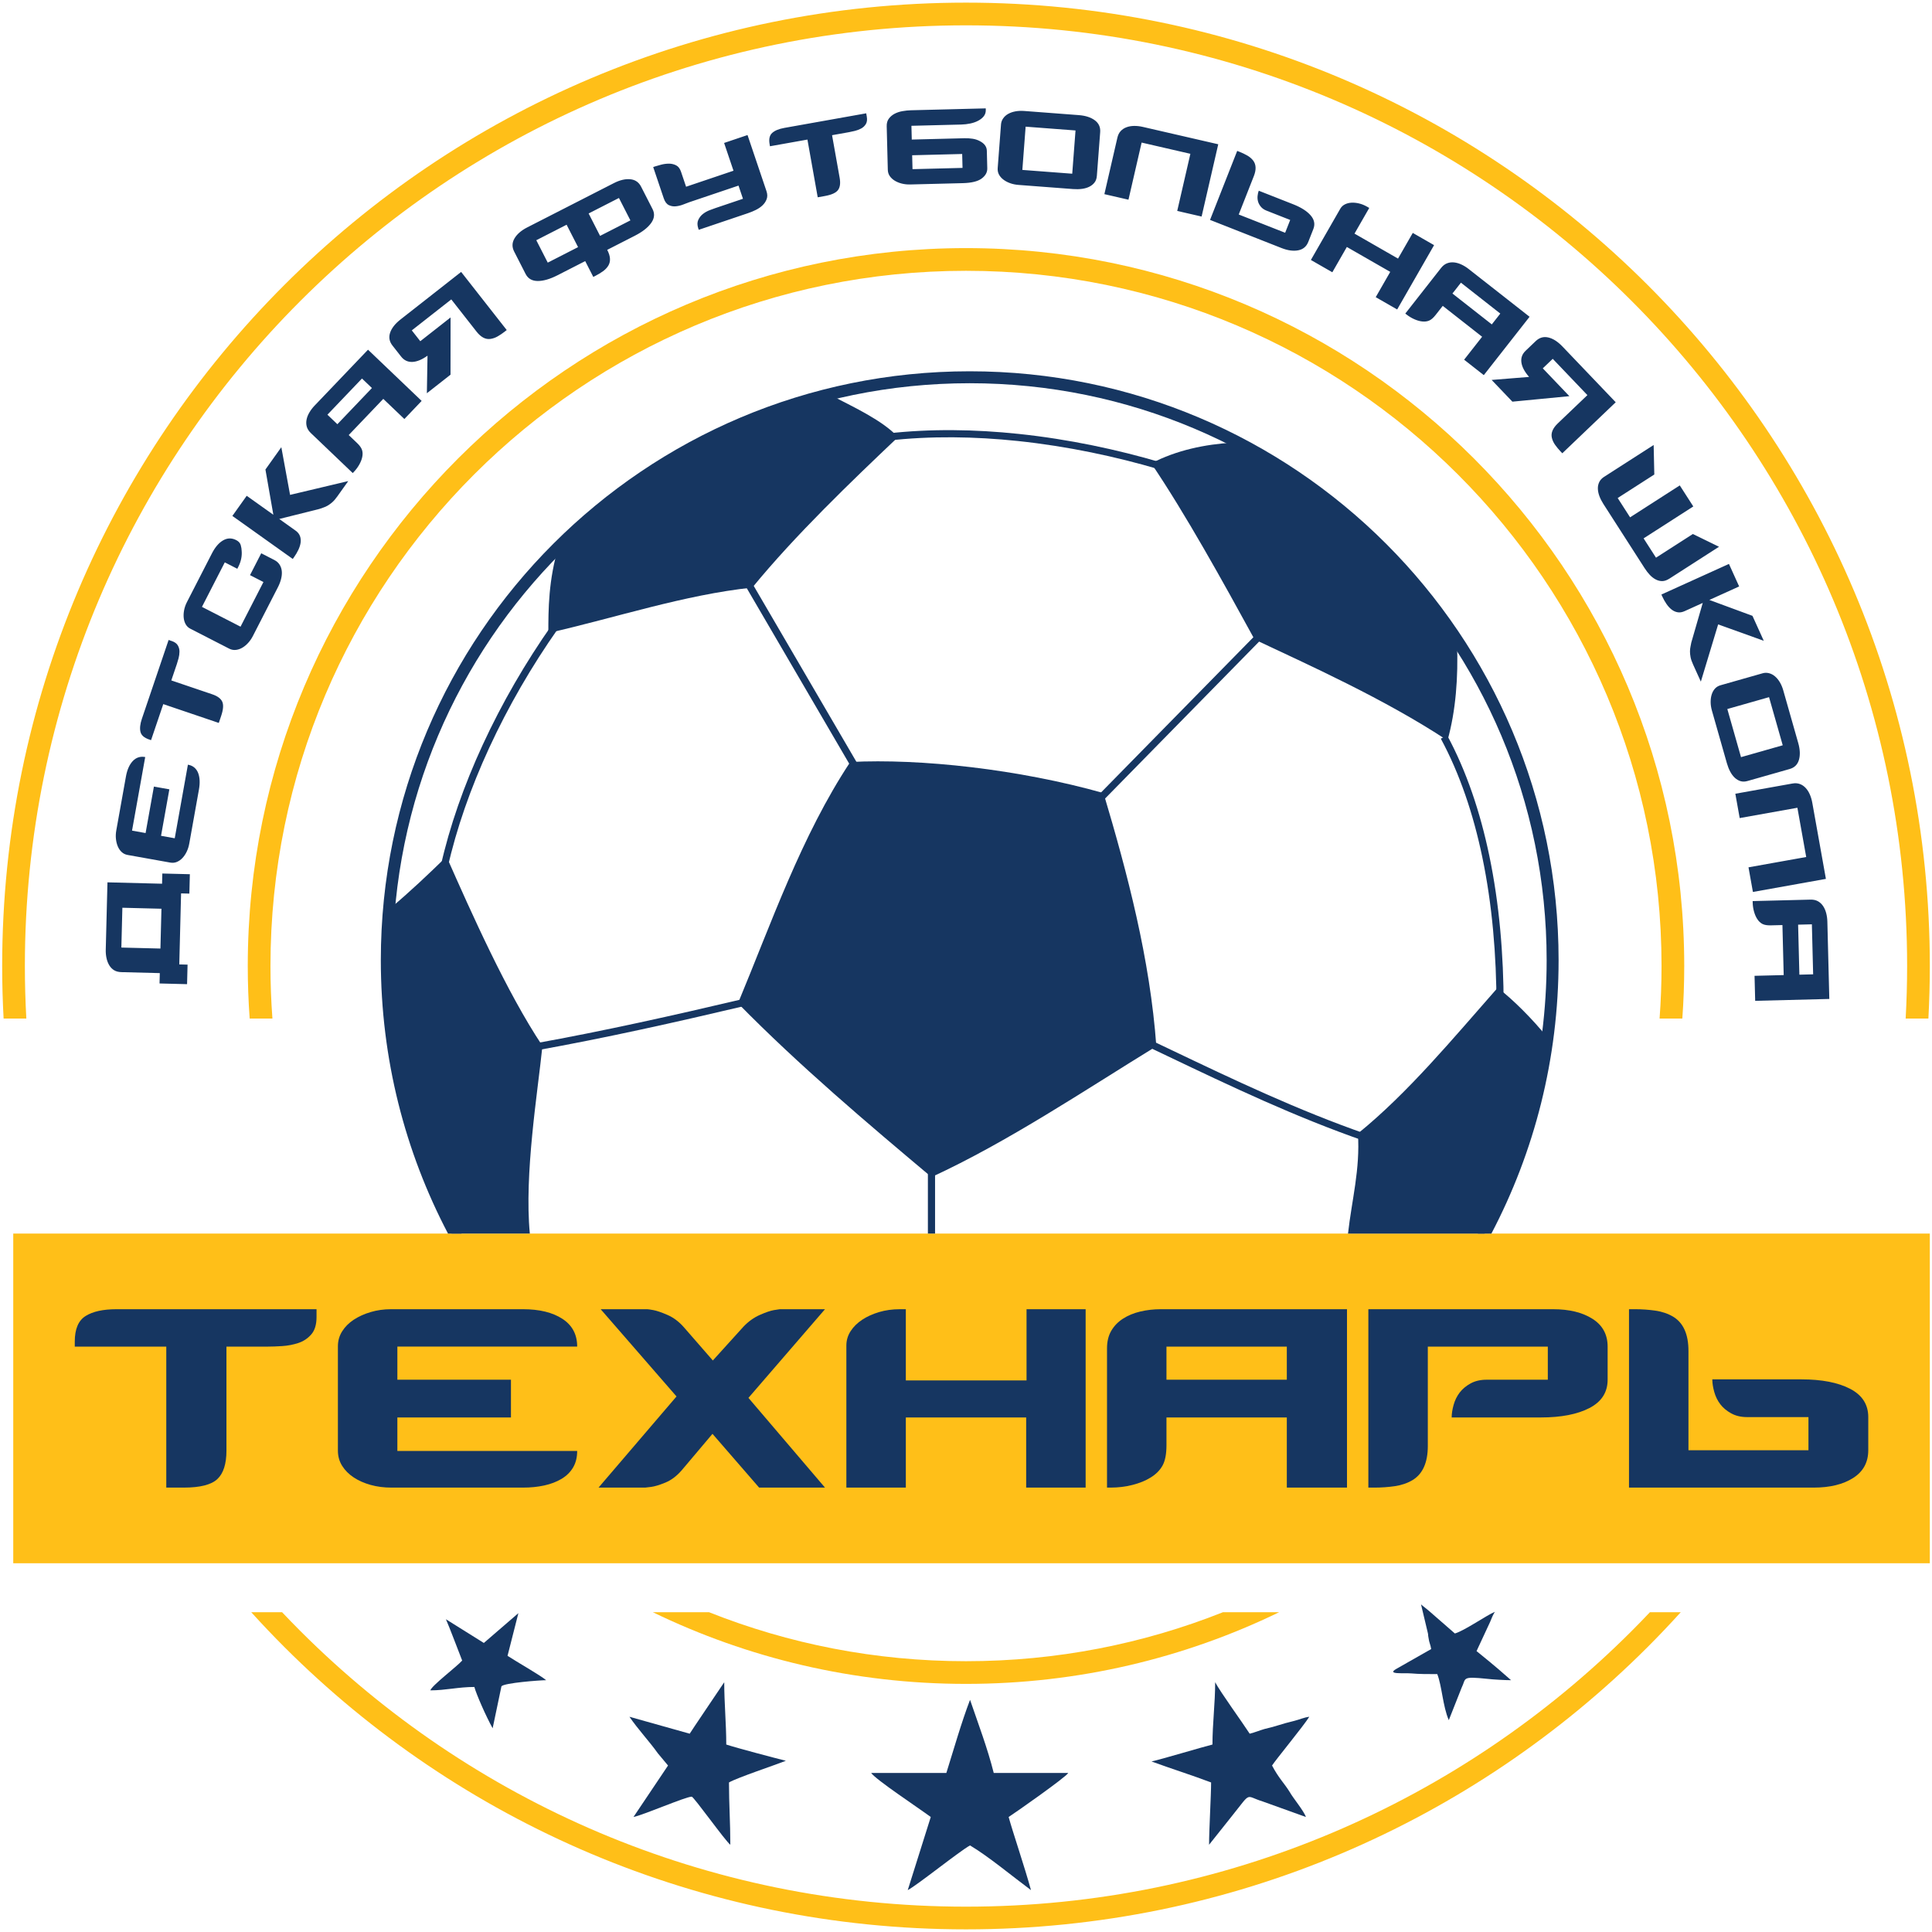 <?xml version="1.0" encoding="UTF-8"?>
<!DOCTYPE svg PUBLIC "-//W3C//DTD SVG 1.1//EN" "http://www.w3.org/Graphics/SVG/1.1/DTD/svg11.dtd">
<!-- Creator: CorelDRAW 2019 (64-Bit) -->
<svg xmlns="http://www.w3.org/2000/svg" xml:space="preserve" width="37.592mm" height="37.592mm" version="1.1" style="shape-rendering:geometricPrecision; text-rendering:geometricPrecision; image-rendering:optimizeQuality; fill-rule:evenodd; clip-rule:evenodd"
viewBox="0 0 3759.18 3759.18"
 xmlns:xlink="http://www.w3.org/1999/xlink"
 xmlns:xodm="http://www.corel.com/coreldraw/odm/2003">
 <defs>
  <style type="text/css">
   <![CDATA[
    .fil3 {fill:#163661}
    .fil1 {fill:#FFBF18}
    .fil2 {fill:#163661;fill-rule:nonzero}
    .fil4 {fill:#163661;fill-rule:nonzero}
    .fil0 {fill:#FFBF18;fill-rule:nonzero}
   ]]>
  </style>
 </defs>
 <g id="Слой_x0020_1">
  <g id="_2674113311808">
   <path class="fil0" d="M1879.59 5.13c517.79,0 986.61,209.82 1325.98,549.02 339.42,339.26 549.37,807.88 549.37,1325.44 0,34.32 -0.95,68.4 -2.77,102.27l-44.24 0c1.87,-33.86 2.85,-67.95 2.85,-102.27 0,-505.47 -204.94,-963.05 -536.26,-1294.21 -331.38,-331.22 -789.2,-536.08 -1294.93,-536.08 -505.73,0 -963.55,204.86 -1294.93,536.08 -331.32,331.16 -536.26,788.74 -536.26,1294.21 0,34.32 0.98,68.41 2.84,102.27l-44.23 0c-1.82,-33.87 -2.77,-67.95 -2.77,-102.27 0,-517.56 209.95,-986.18 549.37,-1325.44 339.37,-339.2 808.19,-549.02 1325.98,-549.02zm1390.73 3131.84c-21.02,23.22 -42.6,45.92 -64.75,68.06 -339.37,339.21 -808.19,549.02 -1325.98,549.02 -517.79,0 -986.61,-209.81 -1325.98,-549.02 -22.15,-22.14 -43.73,-44.84 -64.76,-68.06l60.02 0c11.76,12.44 23.68,24.73 35.79,36.83 331.38,331.22 789.2,536.08 1294.93,536.08 505.73,0 963.55,-204.86 1294.93,-536.08 12.11,-12.1 24.03,-24.39 35.79,-36.83l60.01 0z"/>
   <path class="fil0" d="M1879.59 482.75c385.84,0 735.19,156.35 988.09,409.13 252.95,252.83 409.41,602.04 409.41,987.71 0,34.39 -1.27,68.49 -3.72,102.27l-44.26 0c2.52,-33.76 3.82,-67.87 3.82,-102.27 0,-373.59 -151.45,-711.76 -396.3,-956.49 -244.9,-244.78 -583.27,-396.18 -957.04,-396.18 -373.77,0 -712.14,151.4 -957.04,396.18 -244.85,244.73 -396.3,582.9 -396.3,956.49 0,34.4 1.3,68.51 3.82,102.27l-44.27 0c-2.44,-33.78 -3.71,-67.88 -3.71,-102.27 0,-385.67 156.46,-734.88 409.41,-987.71 252.89,-252.78 602.25,-409.13 988.09,-409.13zm609.29 2654.22c-184.15,89.34 -390.87,139.46 -609.29,139.46 -218.42,0 -425.14,-50.12 -609.29,-139.46l109.34 0c154.66,61.48 323.35,95.3 499.95,95.3 176.6,0 345.29,-33.82 499.95,-95.3l109.34 0z"/>
   <rect class="fil1" x="25.78" y="2400.21" width="3729.15" height="641.47"/>
   <path class="fil2" d="M615.9 2562.64c0,14.78 -3.46,26.1 -10.39,33.95 -6.93,7.85 -15.36,13.4 -25.29,16.63 -9.93,3.23 -20.2,5.2 -30.83,5.89 -10.62,0.69 -19.86,1.04 -27.71,1.04l-81.06 0 0 202.3c0,25.86 -5.89,44.34 -17.67,55.42 -11.77,11.09 -33.6,16.63 -65.47,16.63l-33.94 0 0 -274.35 -178.06 0 0 -9.7c0,-24.48 7.05,-41.11 21.14,-49.88 14.08,-8.78 34.06,-13.17 59.92,-13.17l389.36 0 0 15.24z"/>
   <path id="1" class="fil2" d="M994.18 2758.02l-221.01 0 0 65.12 349.87 0c0,12.47 -2.65,23.21 -7.96,32.22 -5.32,9 -12.82,16.39 -22.52,22.17 -9.7,5.77 -20.9,10.04 -33.6,12.81 -12.7,2.77 -26.44,4.16 -41.22,4.16l-256.34 0c-14.32,0 -27.72,-1.73 -40.19,-5.2 -12.47,-3.46 -23.44,-8.31 -32.91,-14.55 -9.46,-6.23 -16.97,-13.74 -22.51,-22.51 -5.54,-8.78 -8.32,-18.71 -8.32,-29.79l0 -203c0,-10.62 2.78,-20.32 8.32,-29.09 5.54,-8.78 13.05,-16.28 22.51,-22.52 9.47,-6.24 20.44,-11.2 32.91,-14.9 12.47,-3.69 25.64,-5.54 39.49,-5.54l257.04 0c31.86,0 57.38,6.24 76.55,18.71 19.17,12.47 28.75,30.48 28.75,54.04l-349.87 0 0 64.43 221.01 0 0 73.44z"/>
   <path id="2" class="fil2" d="M1477.07 2894.5l-90.76 -104.61 -60.27 71.36c-9.7,11.08 -20.21,18.93 -31.52,23.55 -11.32,4.62 -20.44,7.39 -27.37,8.31 -6.93,0.93 -10.85,1.39 -11.78,1.39l-90.76 0 151.73 -177.36 -147.57 -169.74 90.76 0c1.38,0 5.31,0.58 11.78,1.73 6.46,1.16 15.59,4.28 27.36,9.36 11.78,5.08 22.52,13.16 32.22,24.25l56.12 64.43 59.58 -65.82c9.7,-10.16 20.32,-17.78 31.87,-22.86 11.54,-5.08 20.67,-8.2 27.36,-9.36 6.7,-1.15 10.51,-1.73 11.43,-1.73l87.99 0 -148.95 172.51 148.95 174.59 -128.17 0z"/>
   <path id="3" class="fil2" d="M1996.68 2894.5l0 -136.48 -234.17 0 0 136.48 -115.7 0 0 -276.43c0,-10.16 2.78,-19.52 8.32,-28.06 5.54,-8.54 13.05,-15.93 22.51,-22.17 9.47,-6.24 20.44,-11.2 32.91,-14.9 12.47,-3.69 25.87,-5.54 40.19,-5.54l11.77 0 0 138.56 234.87 0 0 -138.56 115 0 0 347.1 -115.7 0z"/>
   <path id="4" class="fil2" d="M2503.82 2894.5l0 -136.48 -234.17 0 0 54.04c0,17.08 -2.54,30.25 -7.62,39.49 -5.08,9.23 -12.93,17.09 -23.55,23.55 -9.7,6.01 -21.36,10.74 -34.99,14.2 -13.63,3.47 -27.83,5.2 -42.61,5.2l-6.93 0 0 -270.89c0,-13.39 2.78,-24.82 8.32,-34.29 5.54,-9.47 13.16,-17.32 22.86,-23.56 9.7,-6.23 20.9,-10.85 33.6,-13.85 12.7,-3.01 25.98,-4.51 39.84,-4.51l362.34 0 0 347.1 -117.09 0zm0 -274.35l-234.17 0 0 64.43 234.17 0 0 -64.43z"/>
   <path id="5" class="fil2" d="M3128.04 2684.58c0,24.48 -11.78,42.84 -35.33,55.08 -23.56,12.24 -55.19,18.36 -94.92,18.36l-173.2 0c0,-7.39 1.27,-15.59 3.81,-24.6 2.54,-9 6.47,-16.97 11.78,-23.9 5.31,-6.93 12.36,-12.82 21.13,-17.67 8.78,-4.85 19.17,-7.27 31.18,-7.27l119.16 0 0 -64.43 -233.48 0 0 193.29c0,32.33 -9.93,54.5 -29.79,66.51 -10.16,6.01 -21.71,9.93 -34.64,11.78 -12.93,1.85 -26.09,2.77 -39.49,2.77l-11.78 0 0 -347.1 359.57 0c31.41,0 56.93,6.24 76.56,18.71 19.63,12.47 29.44,30.48 29.44,54.04l0 64.43z"/>
   <path id="6" class="fil2" d="M3635.18 2757.32l0 64.43c0,23.56 -9.81,41.57 -29.44,54.04 -19.63,12.47 -45.15,18.71 -76.56,18.71l-359.57 0 0 -347.1 11.78 0c13.4,0 26.56,0.93 39.49,2.77 12.93,1.85 24.48,5.78 34.64,11.78 19.86,12.01 29.79,34.18 29.79,66.51l0 193.29 233.48 0 0 -64.43 -119.16 0c-12.01,0 -22.4,-2.42 -31.18,-7.27 -8.77,-4.85 -15.82,-10.74 -21.13,-17.67 -5.31,-6.93 -9.24,-14.89 -11.78,-23.9 -2.54,-9.01 -3.81,-17.2 -3.81,-24.59l173.2 0c39.73,0 71.36,6.12 94.92,18.36 23.55,12.23 35.33,30.59 35.33,55.07z"/>
   <path class="fil3" d="M1841.34 3449.75l-146.25 0c9.22,13.18 90.91,67.2 115.94,85.64l-44.8 142.3c19.77,-10.54 101.46,-76.42 121.22,-86.96 35.57,21.08 83.01,60.61 118.58,86.96 -11.86,-43.48 -35.57,-113.31 -43.48,-142.3 10.54,-6.59 111.99,-77.74 115.95,-85.64l-144.93 0c-11.86,-47.43 -30.31,-96.18 -46.12,-142.3 -17.13,44.8 -31.62,96.18 -46.11,142.3z"/>
   <path class="fil3" d="M2359.14 3394.41c-21.08,5.27 -100.14,28.99 -118.58,32.94 39.52,14.49 77.73,26.35 115.94,40.85 0,25.03 -3.95,90.91 -3.95,121.21l46.12 -57.97c36.89,-46.12 23.71,-36.89 57.97,-26.35l84.32 30.3c-3.95,-11.86 -25.03,-36.89 -31.62,-48.75 -10.54,-17.13 -21.08,-26.35 -34.26,-51.38 6.59,-10.54 61.93,-77.74 72.47,-94.87 -10.54,1.32 -18.45,5.27 -28.99,7.91 -27.67,6.58 -34.25,10.54 -57.97,15.81 -9.22,2.63 -18.45,6.59 -28.99,9.22 -14.49,-22.4 -56.65,-80.37 -67.19,-100.13 0,40.84 -5.27,80.37 -5.27,121.21z"/>
   <path class="fil3" d="M1341.98 3373.33l-117.26 -32.94c17.12,25.04 39.52,48.75 55.33,71.15l19.77 23.72 -67.2 100.13c19.76,-3.95 101.45,-39.53 113.31,-39.53 3.95,0 65.88,86.96 75.1,93.55 0,-43.48 -2.63,-79.05 -2.63,-121.21 15.81,-9.23 90.91,-34.26 110.67,-42.17 -21.08,-5.27 -96.18,-25.03 -115.94,-31.62 0,-40.84 -3.96,-80.37 -3.96,-121.21 -7.9,11.85 -65.87,97.5 -67.19,100.13z"/>
   <path class="fil3" d="M2784.71 3208.64l-67.19 38.2c-21.09,11.86 13.17,7.91 28.98,9.23 14.5,1.32 31.62,1.32 50.07,1.32 9.22,23.71 10.54,61.92 22.4,89.59l25.03 -63.24c9.22,-18.45 -1.32,-22.4 50.07,-17.13 10.54,1.32 35.57,2.63 46.11,2.63 -35.57,-31.62 -51.38,-43.48 -67.19,-56.65l26.35 -56.66c3.95,-9.22 3.95,-10.54 9.22,-19.76 -15.81,6.59 -59.29,36.89 -77.73,42.16l-51.39 -44.8c-1.32,-1.31 -11.86,-9.22 -14.49,-11.85 3.95,17.12 9.22,38.21 13.17,55.33 1.32,5.27 0,2.64 1.32,9.23 1.32,10.54 3.95,13.17 5.27,22.4z"/>
   <path class="fil3" d="M941.44 3196.78l-73.78 -46.12c6.58,14.5 26.35,67.2 31.62,80.37 -10.54,11.86 -59.29,48.75 -61.93,57.98 30.31,0 54.02,-6.59 85.64,-6.59 3.96,14.49 22.4,56.65 35.58,80.37l17.13 -81.69c5.27,-6.59 75.1,-11.86 86.96,-11.86 -10.55,-9.22 -59.29,-36.89 -75.11,-47.43l21.09 -83.01 -67.2 57.98z"/>
   <g>
    <path class="fil3" d="M2147.1 1543.08c-165.02,-46.48 -355.6,-67.4 -492.73,-60.43 -95.29,144.1 -154.21,315.14 -218.47,469.48 118.53,120.86 253.34,234.75 376.52,338.17 148.75,-68.56 297.49,-168.5 437.52,-254.5 -12.2,-169.66 -56.36,-337 -102.84,-492.72z"/>
    <path class="fil4" d="M1886.8 722.42c316.4,0 602.86,128.25 810.21,335.61 207.35,207.35 335.61,493.81 335.61,810.22 0,192.01 -47.25,372.99 -130.73,531.96l-26.34 0c85.36,-158.32 133.82,-339.48 133.82,-531.96 0,-310 -125.65,-590.65 -328.79,-793.79 -203.14,-203.15 -483.79,-328.8 -793.78,-328.8 -310,0 -590.65,125.65 -793.79,328.8 -203.15,203.14 -328.8,483.79 -328.8,793.79 0,192.47 48.46,373.64 133.82,531.96l-26.34 0c-83.48,-158.97 -130.72,-339.95 -130.72,-531.96 0,-316.41 128.25,-602.87 335.6,-810.22 207.36,-207.36 493.82,-335.61 810.23,-335.61z"/>
    <path class="fil3" d="M780.48 2124.13l-20.92 -186.86 0 -170.2c37.19,-31.08 74.38,-66.29 109.24,-100.37 48.42,109.45 116.93,263.79 186.66,368.38 -9.3,90.64 -35.59,249.41 -24.55,365.13l-152.24 0 -98.19 -276.08z"/>
    <path class="fil3" d="M2888.72 2400.21l-265.82 0c7.19,-64.91 23.9,-125.01 19.25,-194.74 97.62,-79.02 185.94,-185.93 271.93,-283.55 30.21,23.24 67.4,60.43 96.91,96.92l-48.1 214.52 -74.17 166.85z"/>
    <path class="fil3" d="M2679.34 1057.33l-127.83 -106.92 -151.95 -89.19c-54.9,3.2 -110.68,14.82 -159.49,40.38 66.51,98.32 138.84,229.09 201.04,342.68 101.25,47.79 252.17,115.19 375.35,196.54 16.27,-58.11 20.92,-123.19 18.6,-188.26l-155.72 -195.23z"/>
    <path class="fil3" d="M1294.13 896.96l181.28 -86c48.62,-13.17 97.23,-26.34 145.85,-39.51 40.09,20.92 95.87,46.48 126.08,79.02 -90.64,86 -199.88,190.59 -283.55,292.85 -132.48,13.94 -266.7,58.88 -396.85,88.32 0,-44.64 0,-103.53 20.33,-169.67l206.86 -165.01z"/>
    <polygon class="fil4" points="1461.68,1131.67 1670.27,1489.02 1658.23,1496.04 1449.64,1138.7 "/>
    <path class="fil4" d="M1725.66 843.55c84.95,-9.67 171.99,-8.16 256.17,0.7 98.76,10.39 193.59,30.91 276.47,55.33l-3.92 13.35c-82.17,-24.22 -176.14,-44.55 -273.96,-54.85 -83.24,-8.76 -169.29,-10.25 -253.23,-0.69l-1.53 -13.84z"/>
    <polygon class="fil4" points="2125.95,1558.62 2448.51,1229.95 2458.43,1239.7 2135.86,1568.37 "/>
    <path class="fil4" d="M2815.75 1430.68c37.68,69.88 64.35,149.48 81.97,233.91 19.55,93.71 27.98,193.33 27.98,292.19l-13.94 0c0,-98.07 -8.33,-196.75 -27.65,-289.35 -17.36,-83.16 -43.59,-161.49 -80.61,-230.16l12.25 -6.59z"/>
    <path class="fil4" d="M2233.74 2021.38l43.48 20.69c124.38,59.32 247.61,118.09 382.62,165.04l-4.57 13.13c-136.04,-47.31 -259.46,-106.17 -384.04,-165.58l-43.43 -20.7 5.94 -12.58z"/>
    <polygon class="fil4" points="1819.39,2283.09 1819.39,2400.21 1805.44,2400.21 1805.44,2283.09 "/>
    <path class="fil4" d="M1451.57 1956.74c-68.68,16.2 -136.74,31.87 -204.76,46.56 -67.71,14.63 -135.72,28.35 -204.8,40.79l-2.44 -13.67c68.04,-12.25 136,-25.98 204.29,-40.73 67.98,-14.69 135.97,-30.34 204.55,-46.52l3.16 13.57z"/>
    <path class="fil4" d="M1085.99 1222.92c-51.52,73.16 -97.12,151.96 -134.08,232.03 -36.05,78.1 -63.88,157.37 -80.98,233.73l-13.56 -3c17.33,-77.44 45.48,-157.66 81.9,-236.56 37.32,-80.84 83.34,-160.39 135.34,-234.21l11.38 8.01z"/>
   </g>
   <path class="fil4" d="M363.99 1914.94l-53.56 -1.36 0.51 -20.15 -74.57 -1.89c-5.76,-0.15 -10.53,-1.37 -14.31,-3.67 -3.79,-2.31 -6.92,-5.51 -9.41,-9.61 -2.49,-4.09 -4.29,-8.75 -5.41,-13.97 -1.12,-5.21 -1.61,-10.7 -1.46,-16.45l3.32 -131.02 106.25 2.69 0.5 -19.86 53.56 1.35 -0.96 37.72 -16.12 -0.4 -3.5 138.2 16.12 0.41 -0.96 38.01zm-51.83 -69.31l1.96 -77.45 -76.02 -1.93 -1.96 77.46 76.02 1.92zm17.37 -309.78l-16.19 90.44 26.65 4.77 25.63 -143.18c5.1,0.91 9.3,2.78 12.6,5.62 3.29,2.83 5.77,6.44 7.42,10.83 1.65,4.4 2.58,9.29 2.78,14.69 0.21,5.41 -0.23,11.13 -1.32,17.18l-18.77 104.9c-1.04,5.86 -2.73,11.22 -5.07,16.07 -2.33,4.85 -5.11,8.98 -8.36,12.4 -3.25,3.42 -6.87,5.94 -10.86,7.57 -4,1.62 -8.27,2.03 -12.8,1.21l-83.08 -14.86c-4.34,-0.78 -8.11,-2.62 -11.29,-5.53 -3.19,-2.91 -5.71,-6.53 -7.57,-10.87 -1.86,-4.33 -3.09,-9.18 -3.69,-14.56 -0.6,-5.37 -0.39,-10.89 0.63,-16.56l18.82 -105.19c2.34,-13.04 6.76,-23.03 13.26,-29.96 6.51,-6.93 14.58,-9.53 24.22,-7.81l-25.62 143.18 26.37 4.72 16.18 -90.44 30.06 5.38zm4.53 -288.62c5.82,1.97 9.82,4.85 11.98,8.62 2.17,3.78 3.23,7.84 3.17,12.18 -0.05,4.34 -0.65,8.65 -1.8,12.92 -1.14,4.28 -2.24,7.97 -3.28,11.06l-10.82 31.91 79.65 27c10.18,3.46 16.67,8.24 19.46,14.36 2.8,6.12 2.06,15.45 -2.19,28l-4.53 13.36 -108.02 -36.62 -23.77 70.1 -3.82 -1.29c-9.64,-3.27 -15.25,-8.26 -16.82,-14.98 -1.57,-6.72 -0.63,-15.17 2.82,-25.35l51.97 -153.3 6 2.03zm125.55 -196.33c4.78,2.46 7.73,5.75 8.84,9.89 1.12,4.13 1.71,7.83 1.76,11.09 0.46,4.99 0.15,10.12 -0.94,15.39 -1.08,5.27 -2.94,10.47 -5.57,15.59l-1.97 3.84 -24.35 -12.49 -44.44 86.62 75.08 38.53 44.58 -86.88 -26.14 -13.41 21.83 -42.54 25.37 13.02c4.61,2.37 8.1,5.45 10.46,9.26 2.37,3.8 3.76,8.02 4.19,12.67 0.42,4.64 -0.04,9.63 -1.39,14.99 -1.34,5.35 -3.37,10.68 -6.09,15.97l-48.78 95.07c-2.63,5.13 -5.77,9.67 -9.42,13.62 -3.65,3.96 -7.53,7.1 -11.63,9.42 -4.1,2.31 -8.3,3.67 -12.6,4.05 -4.3,0.39 -8.5,-0.48 -12.6,-2.58l-75.59 -38.79c-3.76,-1.93 -6.7,-4.73 -8.8,-8.4 -2.12,-3.67 -3.42,-7.85 -3.93,-12.54 -0.51,-4.68 -0.26,-9.68 0.74,-15 0.99,-5.32 2.86,-10.62 5.57,-15.91l48.66 -94.82c6.14,-11.96 13.35,-20.34 21.65,-25.15 8.29,-4.81 16.79,-4.98 25.51,-0.51zm196.6 -84.81c-3.45,4.85 -6.71,8.6 -9.78,11.25 -3.06,2.65 -6,4.79 -8.83,6.44 -2.82,1.64 -5.6,2.9 -8.34,3.77 -2.75,0.88 -5.42,1.81 -8,2.79l-77.9 19.48 31.67 22.57c4.23,3 7.09,6.52 8.59,10.53 1.5,4.02 1.94,8.28 1.32,12.79 -0.62,4.51 -2.07,9.2 -4.36,14.05 -2.28,4.86 -5.09,9.64 -8.43,14.32l-2.51 3.52 -117.52 -83.73 27.91 -39.17 51.84 36.93 -15.41 -88.07 30.92 -43.4 17.02 92.76 113.21 -26.85 -21.4 30.02zm130.59 -150.8l-41.03 -39.19 -67.25 70.4 16.25 15.52c5.14,4.9 8.36,9.45 9.68,13.63 1.32,4.18 1.43,8.79 0.32,13.84 -0.98,4.64 -2.91,9.51 -5.78,14.6 -2.87,5.09 -6.43,9.86 -10.67,14.3l-1.99 2.08 -81.44 -77.79c-4.02,-3.84 -6.67,-7.95 -7.92,-12.34 -1.25,-4.39 -1.43,-8.93 -0.52,-13.64 0.91,-4.71 2.74,-9.4 5.49,-14.08 2.74,-4.68 6.1,-9.1 10.08,-13.27l104.05 -108.93 104.35 99.67 -33.62 35.2zm-82.48 -78.78l-67.24 70.4 19.37 18.5 67.24 -70.4 -19.37 -18.5zm126.26 28.66l1.24 -73.09c-10.78,7.72 -20.6,11.77 -29.47,12.13 -8.86,0.36 -16.14,-3.08 -21.83,-10.33l-16.88 -21.53c-6.05,-7.71 -7.57,-16.03 -4.58,-24.96 3,-8.94 9.78,-17.56 20.36,-25.85l117.85 -92.44 88.7 113.09 -3.85 3.02c-4.38,3.44 -8.93,6.51 -13.63,9.23 -4.71,2.71 -9.49,4.39 -14.36,5.03 -9.45,1.32 -18.39,-3.38 -26.8,-14.11l-49.24 -62.78 -76.83 60.26 16.53 21.08 58.92 -46.22 -0.12 111.38 -46.01 36.09zm169.84 -275.73c-4.46,-8.72 -4.24,-17.25 0.67,-25.58 4.91,-8.33 13.18,-15.46 24.8,-21.41l168.5 -86.12c11.63,-5.95 22.25,-8.47 31.88,-7.56 9.62,0.9 16.67,5.71 21.13,14.43l22.28 43.6c4.63,9.06 3.75,18.08 -2.66,27.07 -6.4,8.99 -16.96,17.24 -31.66,24.76l-53.86 27.53 0.39 0.77c6.12,11.97 6.64,22.05 1.56,30.26 -2.62,4.14 -6.16,7.78 -10.6,10.91 -4.43,3.13 -9.13,5.96 -14.09,8.5l-4.36 2.23 -15.73 -30.78 -53.86 27.53c-14.7,7.51 -27.57,11.24 -38.61,11.16 -11.04,-0.07 -18.87,-4.64 -23.5,-13.7l-22.28 -43.6zm167.18 -30.47l58.99 -30.15 -22.28 -43.6 -58.99 30.15 22.28 43.6zm-101.81 52.05l58.99 -30.16 -22.29 -43.59 -58.99 30.15 22.29 43.6zm425.59 -139.09c1.96,5.83 2.06,11.06 0.28,15.71 -1.77,4.66 -4.55,8.74 -8.33,12.24 -3.78,3.51 -8.24,6.49 -13.4,8.94 -5.15,2.45 -10.09,4.47 -14.82,6.06l-95.51 32.26 -0.92 -2.73c-2.15,-6.37 -2.15,-11.9 0.02,-16.58 2.17,-4.68 5.22,-8.55 9.16,-11.6 3.93,-3.05 8.28,-5.48 13.04,-7.29 4.76,-1.81 8.5,-3.18 11.23,-4.1l53.49 -18.06 -8.66 -25.65 -96.06 32.43c-2.73,0.92 -6.41,2.32 -11.05,4.19 -4.64,1.87 -9.45,3.09 -14.42,3.65 -4.98,0.57 -9.64,-0.19 -14,-2.26 -4.34,-2.08 -7.66,-6.49 -9.93,-13.22l-20.55 -60.86 3.82 -1.29c2.91,-0.98 6.84,-2.1 11.79,-3.36 4.94,-1.27 9.88,-1.93 14.83,-1.97 4.95,-0.05 9.62,1.01 14,3.17 4.38,2.17 7.61,6.35 9.7,12.54l9.86 29.2 92.24 -31.15 -18.25 -54.03 45.57 -15.39 36.87 109.15zm195.14 -145.2c1.07,6.04 0.48,10.93 -1.78,14.65 -2.26,3.72 -5.31,6.6 -9.14,8.65 -3.83,2.05 -7.89,3.6 -12.19,4.66 -4.29,1.06 -8.05,1.87 -11.26,2.45l-33.18 5.91 14.76 82.8c1.89,10.59 0.82,18.58 -3.19,23.97 -4.01,5.4 -12.54,9.26 -25.58,11.59l-13.9 2.47 -20.01 -112.29 -72.88 12.99 -0.7 -3.97c-1.79,-10.02 -0.12,-17.34 5.01,-21.96 5.12,-4.62 12.98,-7.87 23.57,-9.76l159.36 -28.4 1.11 6.24zm234.46 100.77c0.2,7.68 -3.43,14.3 -10.88,19.86 -7.44,5.57 -19.71,8.57 -36.79,9l-102.22 2.58c-5.76,0.14 -11.25,-0.44 -16.47,-1.75 -5.22,-1.31 -9.83,-3.21 -13.83,-5.7 -4,-2.49 -7.2,-5.48 -9.59,-8.97 -2.39,-3.5 -3.64,-7.55 -3.76,-12.15l-2.14 -84.66c-0.15,-5.95 1.21,-10.88 4.09,-14.79 2.88,-3.92 6.6,-7.09 11.15,-9.51 4.54,-2.42 9.69,-4.13 15.42,-5.14 5.74,-1.01 11.3,-1.58 16.67,-1.72l145.41 -3.67 0.06 2.59c0.13,5 -1.16,9.21 -3.85,12.63 -2.7,3.43 -6.33,6.36 -10.88,8.78 -4.54,2.42 -9.68,4.23 -15.42,5.43 -5.73,1.2 -11.48,1.87 -17.23,2.02l-97.33 2.46 0.68 26.78 102.51 -2.59c5.56,-0.14 10.95,0.2 16.16,1.03 5.2,0.83 9.95,2.44 14.24,4.83 8.56,4.58 12.94,10.71 13.14,18.39l0.86 34.27zm-48.82 -27.87l-97.32 2.46 0.68 27.06 97.32 -2.45 -0.68 -27.07zm262.05 42.57c-0.39,5.17 -1.87,9.44 -4.44,12.81 -2.56,3.37 -5.9,6.1 -10.01,8.19 -4.1,2.1 -8.88,3.52 -14.33,4.26 -5.45,0.74 -11.24,0.88 -17.36,0.41l-106.27 -8.06c-5.93,-0.45 -11.43,-1.59 -16.49,-3.42 -5.06,-1.83 -9.46,-4.18 -13.19,-7.07 -3.72,-2.88 -6.55,-6.18 -8.49,-9.88 -1.93,-3.71 -2.72,-7.87 -2.37,-12.46l6.45 -85.01c0.32,-4.22 1.72,-8.11 4.2,-11.67 2.49,-3.57 5.79,-6.5 9.91,-8.78 4.13,-2.29 8.82,-3.91 14.1,-4.85 5.27,-0.95 10.87,-1.2 16.81,-0.75l106.26 8.07c13.02,0.99 23.41,4.32 31.16,10.01 7.75,5.7 11.26,13.43 10.51,23.19l-6.45 85.01zm-41.53 -88.36l-97.07 -7.37 -6.39 84.15 97.07 7.37 6.39 -84.15zm223.5 45.43l-94.87 -21.85 -25.6 111.14 -46.87 -10.79 25.28 -109.75c1.25,-5.42 3.43,-9.8 6.57,-13.11 3.12,-3.32 6.94,-5.79 11.45,-7.41 4.51,-1.63 9.49,-2.45 14.91,-2.48 5.43,-0.03 10.95,0.6 16.56,1.89l146.79 33.81 -32.38 140.62 -47.44 -10.92 25.6 -111.15zm239.23 146.43l-9.81 24.92c-3.59,9.11 -10.12,14.59 -19.62,16.42 -9.49,1.84 -20.31,0.37 -32.46,-4.41l-139.1 -54.75 52.84 -134.27 4.56 1.79c5.18,2.04 10.13,4.4 14.85,7.08 4.73,2.69 8.6,5.96 11.61,9.83 5.86,7.67 6.32,17.76 1.4,30.27l-29.43 74.78 90.32 35.54 9.82 -24.92 -46.11 -18.15c-4.64,-1.82 -8.29,-4.34 -10.95,-7.56 -2.66,-3.21 -4.48,-6.56 -5.48,-10.05 -1,-3.49 -1.31,-7.17 -0.92,-11.04 0.39,-3.87 1.14,-7.24 2.27,-10.09l67.01 26.37c15.36,6.04 26.67,13.23 33.92,21.55 7.25,8.32 9.01,17.21 5.28,26.69zm121.4 132.52l28.24 -49.22 -84.44 -48.46 -28.24 49.22 -41.72 -23.94 57.2 -99.68c2.11,-3.66 5.04,-6.46 8.81,-8.4 3.76,-1.93 8,-3.04 12.7,-3.33 4.71,-0.29 9.69,0.19 14.95,1.44 5.27,1.24 10.48,3.35 15.64,6.31l4.25 2.44 -28.68 49.96 84.69 48.6 28.68 -49.96 41.46 23.8 -71.82 125.16 -41.72 -23.94zm172 121.66l35.02 -44.65 -76.6 -60.08 -13.87 17.68c-4.38,5.59 -8.59,9.25 -12.62,10.96 -4.04,1.72 -8.62,2.27 -13.75,1.67 -4.71,-0.53 -9.75,-1.98 -15.09,-4.34 -5.35,-2.36 -10.44,-5.44 -15.27,-9.23l-2.27 -1.77 69.5 -88.62c3.44,-4.38 7.28,-7.41 11.52,-9.08 4.24,-1.68 8.75,-2.3 13.52,-1.85 4.78,0.45 9.63,1.81 14.55,4.09 4.93,2.28 9.65,5.2 14.18,8.75l118.54 92.96 -89.06 113.55 -38.3 -30.04zm70.39 -89.75l-76.6 -60.08 -16.53 21.08 76.6 60.08 16.53 -21.08zm-16.86 129.13l72.86 -5.86c-8.74,-9.99 -13.72,-19.37 -14.95,-28.16 -1.22,-8.79 1.5,-16.36 8.17,-22.73l19.78 -18.9c7.09,-6.76 15.22,-9.09 24.4,-6.98 9.19,2.11 18.43,8.03 27.71,17.75l103.46 108.3 -103.93 99.28 -3.38 -3.54c-3.85,-4.03 -7.35,-8.25 -10.51,-12.67 -3.16,-4.42 -5.29,-9.02 -6.41,-13.79 -2.23,-9.29 1.58,-18.64 11.44,-28.06l57.69 -55.11 -67.44 -70.61 -19.37 18.51 51.73 54.15 -110.87 10.7 -40.38 -42.28zm345.97 386.55c-5.01,3.21 -9.67,4.84 -13.98,4.87 -4.32,0.04 -8.53,-1.02 -12.65,-3.17 -4.12,-2.15 -7.96,-5.1 -11.52,-8.86 -3.55,-3.77 -6.94,-8.15 -10.16,-13.16l-80.32 -125.05c-3.22,-5.01 -5.77,-10.04 -7.65,-15.11 -1.89,-5.07 -2.88,-9.9 -2.99,-14.51 -0.11,-4.61 0.79,-8.9 2.69,-12.86 1.91,-3.96 5.04,-7.35 9.4,-10.15l96.46 -61.95 1.26 57.39 -71.25 45.76 24.12 37.56 96.7 -62.1 26.31 40.95 -96.7 62.11 24.13 37.56 71.73 -46.07 50.87 24.83 -96.45 61.96zm45.9 166.89c-2.46,-5.42 -4.06,-10.12 -4.81,-14.1 -0.75,-3.98 -1.13,-7.61 -1.13,-10.87 0,-3.27 0.31,-6.31 0.93,-9.12 0.62,-2.81 1.16,-5.58 1.61,-8.32l22.29 -77.13 -35.42 16.04c-4.72,2.14 -9.19,2.85 -13.42,2.13 -4.23,-0.72 -8.13,-2.48 -11.72,-5.28 -3.59,-2.8 -6.91,-6.41 -9.96,-10.83 -3.06,-4.41 -5.77,-9.24 -8.15,-14.49l-1.78 -3.93 131.44 -59.54 19.85 43.81 -57.98 26.27 83.89 30.93 21.99 48.54 -88.76 -31.9 -33.66 111.37 -15.21 -33.58zm105.96 226.95c-4.98,1.42 -9.5,1.5 -13.55,0.26 -4.05,-1.24 -7.76,-3.43 -11.15,-6.56 -3.38,-3.13 -6.37,-7.12 -8.94,-11.98 -2.58,-4.86 -4.71,-10.24 -6.4,-16.15l-29.16 -102.5c-1.63,-5.73 -2.46,-11.28 -2.49,-16.66 -0.03,-5.38 0.66,-10.32 2.07,-14.82 1.42,-4.49 3.53,-8.29 6.35,-11.38 2.81,-3.1 6.43,-5.28 10.86,-6.54l82.01 -23.33c4.06,-1.15 8.19,-1.18 12.4,-0.08 4.21,1.1 8.1,3.18 11.66,6.26 3.57,3.08 6.72,6.92 9.43,11.54 2.71,4.62 4.88,9.8 6.51,15.52l29.16 102.5c3.57,12.56 4.03,23.46 1.37,32.7 -2.66,9.25 -8.7,15.21 -18.13,17.89l-82 23.33zm68.57 -69.52l-26.64 -93.64 -81.17 23.1 26.63 93.63 81.18 -23.09zm45.68 217.38l-17.15 -95.83 -112.28 20.09 -8.47 -47.35 110.86 -19.84c5.48,-0.98 10.36,-0.68 14.64,0.89 4.28,1.58 8.06,4.12 11.32,7.63 3.26,3.52 5.97,7.76 8.13,12.74 2.16,4.98 3.74,10.3 4.76,15.97l26.53 148.29 -142.04 25.42 -8.58 -47.92 112.28 -20.09zm-100.53 231.19l56.72 -1.44 -2.46 -97.32 -22.46 0.56c-7.1,0.18 -12.6,-0.73 -16.5,-2.75 -3.89,-2.01 -7.23,-5.19 -10.03,-9.54 -2.6,-3.97 -4.69,-8.76 -6.27,-14.39 -1.59,-5.63 -2.46,-11.51 -2.61,-17.65l-0.07 -2.88 112.58 -2.85c5.57,-0.14 10.34,0.88 14.34,3.09 3.99,2.2 7.34,5.29 10.03,9.25 2.69,3.97 4.73,8.58 6.11,13.82 1.38,5.25 2.15,10.75 2.29,16.51l3.82 150.59 -144.26 3.66 -1.23 -48.66zm114.02 -2.89l-2.46 -97.32 -26.78 0.67 2.46 97.33 26.78 -0.68z"/>
  </g>
 </g>
</svg>
